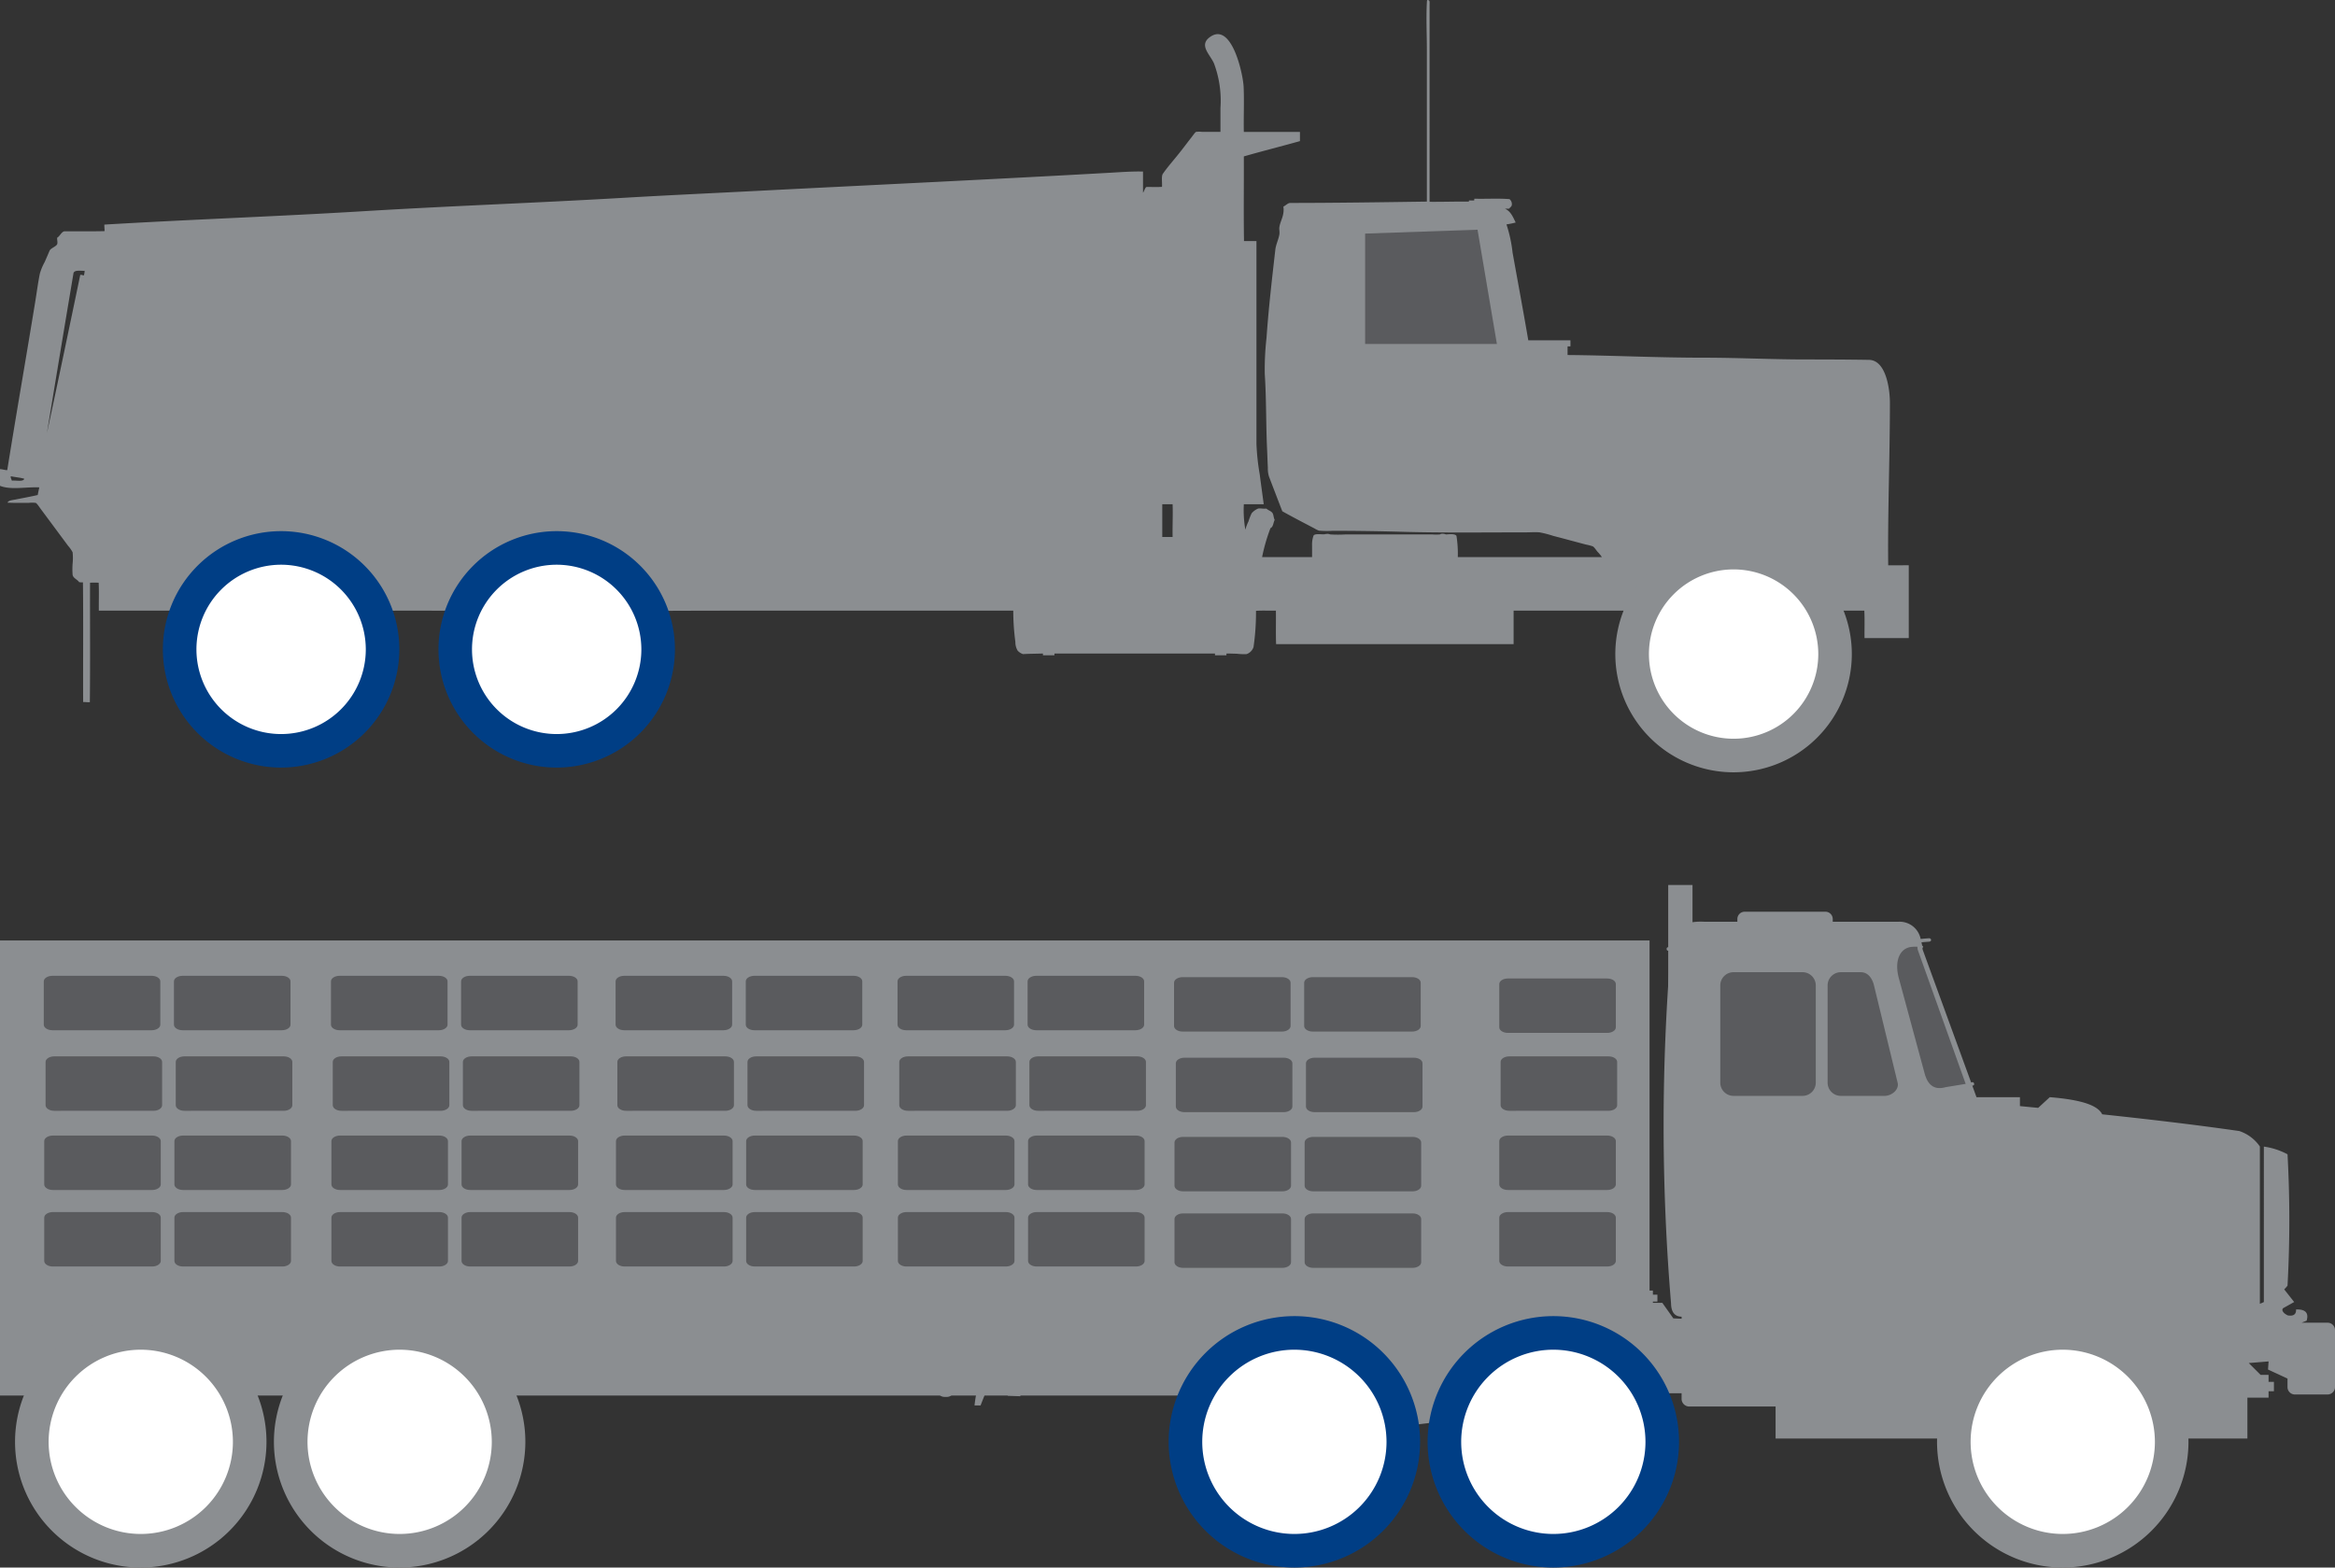 <svg id="ico-trailer-position-ci-637-tire-product-page" xmlns="http://www.w3.org/2000/svg" width="303" height="203.436" viewBox="0 0 303 203.436">
  <rect x="0" y="0" width="303" height="203.436" fill="#333333" stroke="none"/>
  <g id="Group_11075" data-name="Group 11075">
    <g id="Group_10945" data-name="Group 10945" transform="translate(13.8 31.205)">
      <path id="Path_18424" data-name="Path 18424" d="M181.547,41.553,167.119,84.837,46.681,84.207l2.507-43.284Z" transform="translate(-46.681 -40.923)" fill="#8b8e91"/>
    </g>
    <g id="Group_10953" data-name="Group 10953">
      <g id="Group_10946" data-name="Group 10946">
        <path id="Path_18425" data-name="Path 18425" d="M196.3,104.859h-1.34V100.61h1.34c.054,1.367-.027,2.816,0,4.249m-8-34.548c-41.1-.033-82.341.065-123.357-.049v-.8c41.049-.06,82.233-.005,123.33-.027.027.005.027.043.027.076Zm-12.48,36.762c-.027.109-.022.26-.049.369-15.464.049-31.423.027-47.028.027a9.094,9.094,0,0,1-1.541,0c-.114-.027-.222-.163-.347-.25s-.293-.136-.271-.222H175.8c.027.005.027.038.022.076m-70.393.4a11.232,11.232,0,0,1-1.763,0H93.076a9.865,9.865,0,0,1-1.791,0c-.13-.027-.222-.157-.347-.25s-.3-.136-.271-.222c5.144.016,10.353-.033,15.459.022-.282.125-.4.4-.7.45m-35.91,0a7.3,7.3,0,0,1-1.194,0H59.9V107c3.429.016,6.924-.033,10.315.022-.282.119-.4.391-.695.45M55.023,70.908c-.174.011-.32-.119-.472-.049-1.427,6.853-2.86,13.712-4.325,20.527q1.709-10.418,3.456-20.8c.174-.4.89-.25,1.438-.271a2.242,2.242,0,0,1-.1.6M45.679,97.55c-.043-.163-.217-.445-.125-.57.564.125,1.21.163,1.736.326-.141.434-1.064.174-1.612.244M289.16,108.538c-.076-6.707.222-14.113.222-21.1,0-1.677-.472-5.524-2.713-5.562-2.746-.043-5.426-.054-8.172-.054-4.379,0-8.866-.228-13.272-.228-6,.005-11.9-.3-17.673-.347V80.175c.022-.125.309.016.374-.071v-.77h-5.47c-.646-3.771-1.362-7.613-2.04-11.384a18.012,18.012,0,0,0-.792-3.657,9.673,9.673,0,0,0,1.194-.244c-.347-.716-.651-1.476-1.395-1.791h.548c.1-.163.3-.244.347-.472a.846.846,0,0,0-.3-.771c-1.395-.119-3-.016-4.477-.054-.19-.06-.005.26-.174.228h-.521c-.168-.054-.022.206-.2.146-1.693-.016-3.31.043-5,.027V35.936c0-.309.049-.684-.1-.722-.206-.054-.228-.125-.25.271-.108,2.062,0,4.178,0,6.164V61.336c-5.714.081-12.013.174-17.722.174-.326,0-.6.342-.9.472.174,1.129-.4,1.829-.521,2.686-.043.282.06.581,0,.944-.114.662-.445,1.281-.526,1.991-.423,3.717-.863,7.472-1.139,11.406a36.6,36.6,0,0,0-.228,4.7c.212,3.218.152,6.6.3,9.74.038.857.06,1.65.1,2.415A3.53,3.53,0,0,0,208.8,97c.564,1.476,1.156,3.022,1.736,4.525,1.259.705,2.784,1.5,4.151,2.214a3.58,3.58,0,0,0,.6.3,11.459,11.459,0,0,0,1.791.022c2.968,0,5.92.043,8.9.125,5.35.152,10.738.076,16.154.076.613,0,1.226-.054,1.791,0a13.111,13.111,0,0,1,1.742.45c1.47.38,2.811.749,4.3,1.139a6.167,6.167,0,0,1,.846.222c.212.1.418.456.624.7a5.269,5.269,0,0,1,.57.695H233.309a14.734,14.734,0,0,0-.174-2.756c-.206-.3-.922-.206-1.367-.179a1.093,1.093,0,0,0-.646-.071c-.049.005-.1.065-.147.071a6.094,6.094,0,0,1-.944,0H218.7a16.849,16.849,0,0,1-1.888,0c-.146-.016-.206-.06-.353-.071a1.646,1.646,0,0,0-.445.049c-.353.038-1.177-.125-1.416.147a3.423,3.423,0,0,0-.2,1.319c0,.543.005,1.118,0,1.492h-6.484A23.431,23.431,0,0,1,209,103.714c.374-.163.358-.716.548-1.069-.157-.293-.125-.613-.271-.868-.168-.288-.575-.364-.8-.6-.418.049-.781-.065-1.091,0a2.312,2.312,0,0,0-.825.6,7.591,7.591,0,0,0-.418,1.069,5.351,5.351,0,0,0-.4,1.069,14.481,14.481,0,0,1-.2-3.3h2.583c-.168-1.253-.347-2.55-.521-3.88a29.522,29.522,0,0,1-.423-3.95V66.458h-1.617c-.06-3.614-.005-7.336-.022-10.988,2.4-.689,4.873-1.308,7.282-1.986V52.291h-7.282c-.043-1.872.06-3.972-.027-5.866-.081-1.66-1.53-8.351-4.292-6.5-1.606,1.074-.076,2.284.445,3.473a13.784,13.784,0,0,1,.841,5.779v3.109h-2.387a3.314,3.314,0,0,0-.771,0c-.125.038-.407.461-.57.667-.553.7-1.058,1.389-1.6,2.067-.754.955-1.568,1.856-2.16,2.729-.2.3-.054,1.221-.1,1.671-.629.054-1.367.005-2.04.022-.2.19-.26.521-.423.749V57.435c-1.4-.033-2.805.071-4.2.152-15.388.868-30.9,1.59-46.328,2.382-5.621.288-11.237.543-16.854.874-11.232.657-22.47,1.053-33.7,1.736S68.9,63.653,57.682,64.32c-.016.309.033.548.027.846-1.552.043-3.641.022-5.171.022-.391,0-.662.684-.971.819-.054.217.071.57,0,.825-.087.315-.857.548-.993.868-.2.467-.418.988-.646,1.492a7.179,7.179,0,0,0-.619,1.492c-.239,1.177-.391,2.371-.6,3.652-1.161,7.114-2.518,14.889-3.63,21.846-.282.022-.608-.119-.944-.125v2.165c1.411.559,3.315.13,5.1.2-.06.336-.146.646-.2.993-.95.217-2.057.423-3.082.619-.315.065-.695.076-.846.374.89.043,1.774.027,2.735.027a4.022,4.022,0,0,1,.922,0c.163.049.472.537.646.771,1.215,1.633,2.355,3.169,3.576,4.818a4.222,4.222,0,0,1,.575.819,7.391,7.391,0,0,1,0,1.47,9.417,9.417,0,0,0,0,1.465c.076.434.624.6.846.944a2.04,2.04,0,0,0,.494.027c.06,5.128.005,10.364.027,15.535.309-.016.553.043.868.022.06-5.122.011-10.348.027-15.508a10.96,10.96,0,0,1,1.118,0c.06,1.161.005,2.425.022,3.625h9.908c-.1.977-.543,1.872-.64,2.876a20.963,20.963,0,0,0-.033,3.782,16.447,16.447,0,0,0,2.854,7.645c2.794,4.254,6.381,4.894,11.351,4.894,5.187,0,8.275-.689,11.357-4.873a14.8,14.8,0,0,0,2.827-7.108,21.939,21.939,0,0,0-.657-7.19c1.785-.06,7.076-.005,8.855-.027-.336,2.328-.868,4.259-.673,6.658a17.117,17.117,0,0,0,2.561,7.162c2.415,4.249,6.224,5.383,11.042,5.383,5.177-.005,9.04-.326,11.981-4.878a17.046,17.046,0,0,0,2.149-14.3c14.623-.06,31.113-.005,45.78-.027a30.334,30.334,0,0,0,.271,4.053,2.156,2.156,0,0,0,.3,1.145,1.677,1.677,0,0,0,.695.445c.738-.049,1.66-.049,2.534-.076.13-.022-.027.25.1.228h1.367c.168.049-.005-.244.125-.228h20.706c.168-.049-.005.244.125.228h1.367c.168.049-.011-.244.125-.228.44,0,.857.016,1.291.027a7.889,7.889,0,0,0,1.27.049,1.448,1.448,0,0,0,.9-.917,31,31,0,0,0,.32-4.7c.814-.06,1.731-.005,2.583-.027.022,1.443-.027,2.952.027,4.352h30.82v-4.352h15.351a20.667,20.667,0,0,0-.977,7.841,18.591,18.591,0,0,0,2.648,7.184c2.29,4.162,6.327,5.122,10.917,5.122,5.356,0,8.709-.342,11.937-4.786a15.77,15.77,0,0,0,2.865-7.548,17.884,17.884,0,0,0-.005-3.885,26.694,26.694,0,0,0-.993-3.9c.619-.06,3.1-.005,3.766-.027.06,1.139.011,2.382.027,3.56h5.741v-9.447Z" transform="translate(-44.138 -35.172)" fill="#8b8e91"/>
      </g>
      <g id="Group_10947" data-name="Group 10947" transform="translate(59.069 71.108)">
        <path id="Path_18426" data-name="Path 18426" d="M68.193,74.61A13.166,13.166,0,1,0,55.024,61.441,13.168,13.168,0,0,0,68.193,74.61" transform="translate(-55.024 -48.277)" fill="#fff"/>
      </g>
      <g id="Group_10948" data-name="Group 10948" transform="translate(56.887 68.932)">
        <path id="Path_18427" data-name="Path 18427" d="M69.972,78.561A15.342,15.342,0,1,1,85.318,63.216,15.363,15.363,0,0,1,69.972,78.561Zm0-26.328A10.988,10.988,0,1,0,80.96,63.216,11,11,0,0,0,69.972,52.233Z" transform="translate(-54.622 -47.876)" fill="#003e85"/>
      </g>
      <g id="Group_10949" data-name="Group 10949" transform="translate(23.305 71.108)">
        <path id="Path_18428" data-name="Path 18428" d="M61.6,74.61A13.166,13.166,0,1,0,48.433,61.441,13.168,13.168,0,0,0,61.6,74.61" transform="translate(-48.433 -48.277)" fill="#fff"/>
      </g>
      <g id="Group_10950" data-name="Group 10950" transform="translate(21.129 68.932)">
        <path id="Path_18429" data-name="Path 18429" d="M63.377,78.561A15.342,15.342,0,1,1,78.722,63.216,15.361,15.361,0,0,1,63.377,78.561Zm0-26.328A10.988,10.988,0,1,0,74.37,63.216,11,11,0,0,0,63.377,52.233Z" transform="translate(-48.032 -47.876)" fill="#003e85"/>
      </g>
      <g id="Group_10951" data-name="Group 10951" transform="translate(211.787 71.716)">
        <path id="Path_18430" data-name="Path 18430" d="M96.338,74.722A13.166,13.166,0,1,0,83.169,61.553,13.169,13.169,0,0,0,96.338,74.722" transform="translate(-83.169 -48.389)" fill="#fff"/>
      </g>
      <g id="Group_10952" data-name="Group 10952" transform="translate(209.611 69.54)">
        <path id="Path_18431" data-name="Path 18431" d="M98.113,78.678a15.345,15.345,0,1,1,15.345-15.351A15.363,15.363,0,0,1,98.113,78.678Zm0-26.333a10.988,10.988,0,1,0,10.993,10.982A11,11,0,0,0,98.113,52.345Z" transform="translate(-82.768 -47.988)" fill="#8b8e91"/>
      </g>
    </g>
    <g id="Group_10954" data-name="Group 10954" transform="translate(177.147 29.811)">
      <path id="Path_18432" data-name="Path 18432" d="M91.37,40.666,93.883,55.5h-17.1V41.171Z" transform="translate(-76.785 -40.666)" fill="#5a5b5e"/>
    </g>
    <g id="Group_10983" data-name="Group 10983" transform="translate(95.766 118.326)">
      <g id="Group_10955" data-name="Group 10955" transform="translate(200.625 53.149)">
        <path id="Path_18433" data-name="Path 18433" d="M99.488,67.539l-.727.559V67.089l.765-.293.005-.022a.989.989,0,0,0-.043.282Z" transform="translate(-98.761 -66.774)" fill="#958875"/>
      </g>
      <g id="Group_10956" data-name="Group 10956" transform="translate(202.262 52.476)">
        <path id="Path_18434" data-name="Path 18434" d="M99.112,66.65h0" transform="translate(-99.063 -66.65)" fill="#8b8e91"/>
      </g>
      <g id="Group_10957" data-name="Group 10957" transform="translate(202.05 52.502)">
        <path id="Path_18435" data-name="Path 18435" d="M99.067,66.655l-.043.011.043-.011" transform="translate(-99.024 -66.655)" fill="#8b8e91"/>
      </g>
      <g id="Group_10958" data-name="Group 10958" transform="translate(201.667 52.666)">
        <path id="Path_18436" data-name="Path 18436" d="M99.024,66.685l-.071.06.071-.06" transform="translate(-98.953 -66.685)" fill="#8b8e91"/>
      </g>
      <g id="Group_10959" data-name="Group 10959" transform="translate(201.545 52.827)">
        <path id="Path_18437" data-name="Path 18437" d="M98.958,66.715l-.027.038.027-.038" transform="translate(-98.93 -66.715)" fill="#8b8e91"/>
      </g>
      <g id="Group_10960" data-name="Group 10960" transform="translate(201.516 52.862)">
        <path id="Path_18438" data-name="Path 18438" d="M98.952,66.721l-.027.038.027-.038" transform="translate(-98.925 -66.721)" fill="#8b8e91"/>
      </g>
      <g id="Group_10961" data-name="Group 10961" transform="translate(201.44 53.003)">
        <path id="Path_18439" data-name="Path 18439" d="M98.928,66.747l-.016.038.016-.038" transform="translate(-98.911 -66.747)" fill="#8b8e91"/>
      </g>
      <g id="Group_10962" data-name="Group 10962" transform="translate(39.735 48.086)">
        <path id="Path_18440" data-name="Path 18440" d="M72.284,68.456H69.121l-.011.016h9.946v-.917h.488v-.5h.3v-.3h.423v.3h.3v.5h.423V65.841H71.454c-.244.271-.922,1.026-1.774,1.986h2.6Z" transform="translate(-69.11 -65.841)" fill="#8b8e91"/>
      </g>
      <g id="Group_10963" data-name="Group 10963">
        <path id="Path_18441" data-name="Path 18441" d="M184.233,119.466h-8.676v.781h.049a.38.38,0,0,1,.38.374v.787a.381.381,0,0,1-.38.38h-.787a.376.376,0,0,1-.374-.38v-.13H172.8a3.793,3.793,0,0,1-2.23.727H161.9l.011.081-29.138,3.484.114.96-1.275.152-.114-.96-.814.1c.011-.239.016-.478.016-.722a17.142,17.142,0,0,0-.184-2.491l.6-.071-.114-.96,1.275-.152.114.955,10.489-1.253v-.5a.376.376,0,0,1,.38-.374h.19v-.781h-.543v-2.284h-.825v.233h-.619v-.233h-.456v.564c0,.288-.841.532-1.948.586v.271a.889.889,0,0,1-.884.89h-.353a.894.894,0,0,1-.89-.89v-.288c-.971-.076-1.682-.3-1.682-.57v-.564h-.358l-.347.033c.326,1.161.521,2.024.635,2.626.168.515.3.928.385,1.2h-.993s-.521-1.384-1.243-3.06l-3.446.32v.646l-.347.033a16.577,16.577,0,0,0-31.13.874l-1.617-.076v-.738l-2.67-.13c-.51,1.232-.852,2.132-.852,2.132h-.787a16.763,16.763,0,0,1,.6-3.017l-1.329-.049v.206c0,.293-.841.537-1.948.586v.277a.893.893,0,0,1-.884.89h-.358a.889.889,0,0,1-.884-.89v-.293c-.971-.076-1.682-.3-1.682-.57v-1H71.272v.4h-.619v-.4H68.2V114.99H66.757l.147.022a3.074,3.074,0,0,1-4.78.8l.5-.722a2.58,2.58,0,0,1-.765-2.187h1.53c-.293,1,.9,1.861,1.508.662l1.129-.331.163-1.4h.478l.624,1h.819v-5.144h2.539v-.011h-.922v-.629h.922v-.45h.619v.45h.922v.629h-.922v.011h6.354v-.912h.483v-.5h.3v-.3h.423v.3h.3v.5h.423v-1.715H61.787v-4.373h116.8v5.453h1.921v.532h.586v.9h-.586v.157h1.221l1.432,2.019,1.074.049v-.271h-.038c-.933-.033-1.319-.678-1.335-1.742a277.681,277.681,0,0,1-.038-45.758h-.369c-.217-.005-.217-.445,0-.44h.407c.13-2.078,1.188-3.462,4.281-3.315h4.325v-.353a.949.949,0,0,1,.95-.944h10.478a.949.949,0,0,1,.95.944v.353h8.59a2.778,2.778,0,0,1,2.816,2.236c.353-.033.711-.065,1.069-.087.32-.038.423.412.027.44-.331.022-.662.049-.988.081.033.136.06.271.081.412.1.081.233.228.043.288.011.081.022.163.027.244L221.8,79.123l.168-.022c.255-.033.326.418.065.434l-.076.011.543,1.5h5.638V82.2l-.071-.005c.939.092,1.883.185,2.816.271l-.38-.033,1.508-1.389c4.574.369,6.289,1.2,6.8,2.225,6.218.662,12.209,1.367,17.787,2.17a5.236,5.236,0,0,1,2.675,2.008v20.343l-.168.1.163-.1v.071q.269-.106.521-.228V87.458a9.13,9.13,0,0,1,3.071,1,155.37,155.37,0,0,1,0,17.049,6.053,6.053,0,0,1-.429.483l1.291,1.639-1.4.781c-.331.244.022.722.591.96.727.114,1.08-.141,1.058-.776,1.292-.043,1.65.51,1.367,1.46l-.657.26h3.38a.961.961,0,0,1,.96.955v7.4a.966.966,0,0,1-.96.96h-4.249a.961.961,0,0,1-.955-.96v-1.107l-2.529-1.172.076-1.053-2.572.212,1.536,1.536H260.4v.9h.695v1.226H260.4v.83h-3.283v.532h.461v.695h-.461v.83h-1.194v-.83h-.629v-.695h.629v-.667l-2.019.109v.51h-2.127v.6h-2.04l-.081.765-.217.027a16.294,16.294,0,0,0-.89-3.022l6.381-.494v-.412h.993v-.825h.716l-1.66-1.373-4.856.4-2.252.179-.564.049a16.674,16.674,0,0,0-28.927.771h-8.5q-.619,1.31-1.237,2.686h1.036l-.152.32c-.217.478-.429.955-.928,1V122l8.21-.64a17.079,17.079,0,0,0-.385,2.653h-.353v-.684l-5.274.429v-.939l-2.2.136v.988h-.857v1.015h-1.888v-1.015h-.944v-.765l-1.172.071-.255-.852,1.427-.114v-1.091H185.231a1,1,0,0,1-1-1Z" transform="translate(-61.787 -56.979)" fill="#8b8e91"/>
      </g>
      <g id="Group_10964" data-name="Group 10964" transform="translate(165.301 62.053)">
        <path id="Path_18442" data-name="Path 18442" d="M95.854,68.415c.065.423-.2.662-.553,1.036a5.151,5.151,0,0,0-2.138,2.16c-.385.51-.51.629-.912.532a5.494,5.494,0,0,1,3.6-3.728" transform="translate(-92.251 -68.415)" fill="#8b8e91"/>
      </g>
      <g id="Group_10965" data-name="Group 10965" transform="translate(166.202 63.03)">
        <path id="Path_18443" data-name="Path 18443" d="M97.49,78.742a5.073,5.073,0,1,1,5.073-5.073,5.076,5.076,0,0,1-5.073,5.073" transform="translate(-92.417 -68.595)" fill="#8b8e91"/>
      </g>
      <g id="Group_10966" data-name="Group 10966" transform="translate(174.281 68.813)">
        <path id="Path_18444" data-name="Path 18444" d="M94.905,70.134a.5.5,0,1,1-.526-.472.5.5,0,0,1,.526.472" transform="translate(-93.906 -69.661)" fill="#8b8e91"/>
      </g>
      <g id="Group_10967" data-name="Group 10967" transform="translate(174.113 65.856)">
        <path id="Path_18445" data-name="Path 18445" d="M94.874,69.589a.5.5,0,1,1-.526-.472.5.5,0,0,1,.526.472" transform="translate(-93.875 -69.116)" fill="#8b8e91"/>
      </g>
      <g id="Group_10968" data-name="Group 10968" transform="translate(172.361 64.099)">
        <path id="Path_18446" data-name="Path 18446" d="M94.051,69.8a.5.5,0,1,1,.5-.5.5.5,0,0,1-.5.5" transform="translate(-93.552 -68.792)" fill="#8b8e91"/>
      </g>
      <g id="Group_10969" data-name="Group 10969" transform="translate(169.398 64.099)">
        <path id="Path_18447" data-name="Path 18447" d="M93.505,69.8a.5.5,0,1,1,.5-.5.5.5,0,0,1-.5.5" transform="translate(-93.006 -68.792)" fill="#8b8e91"/>
      </g>
      <g id="Group_10970" data-name="Group 10970" transform="translate(167.336 66.237)">
        <path id="Path_18448" data-name="Path 18448" d="M92.626,69.685a.5.5,0,0,1,.5-.5.511.511,0,0,1,.5.51.5.5,0,0,1-1-.011" transform="translate(-92.626 -69.186)" fill="#8b8e91"/>
      </g>
      <g id="Group_10971" data-name="Group 10971" transform="translate(167.309 69.205)">
        <path id="Path_18449" data-name="Path 18449" d="M92.621,70.232a.5.5,0,1,1,.5.5.5.5,0,0,1-.5-.5" transform="translate(-92.621 -69.733)" fill="#8b8e91"/>
      </g>
      <g id="Group_10972" data-name="Group 10972" transform="translate(169.398 71.077)">
        <path id="Path_18450" data-name="Path 18450" d="M93.505,71.082a.5.5,0,1,1,.5-.5.5.5,0,0,1-.5.5" transform="translate(-93.006 -70.078)" fill="#8b8e91"/>
      </g>
      <g id="Group_10973" data-name="Group 10973" transform="translate(172.361 71.077)">
        <path id="Path_18451" data-name="Path 18451" d="M94.051,71.082a.5.5,0,1,1,.5-.5.5.5,0,0,1-.5.5" transform="translate(-93.552 -70.078)" fill="#8b8e91"/>
      </g>
      <g id="Group_10974" data-name="Group 10974" transform="translate(168.443 65.276)">
        <path id="Path_18452" data-name="Path 18452" d="M95.662,74.674a2.832,2.832,0,1,1,2.832-2.832,2.834,2.834,0,0,1-2.832,2.832" transform="translate(-92.83 -69.009)" fill="#8b8e91"/>
      </g>
      <g id="Group_10975" data-name="Group 10975" transform="translate(164.71 61.543)">
        <path id="Path_18453" data-name="Path 18453" d="M98.708,81.452a6.566,6.566,0,1,1,3.847-11.883,4.425,4.425,0,0,0-1.123-.521c-.119.4-.016.526.472.944a5.239,5.239,0,0,1,2.024,2.268c.347.385.564.662.993.624a7.848,7.848,0,0,0-.819-1.742,6.571,6.571,0,0,1,.51,6.62,4.438,4.438,0,0,0,.309-1.134c-.407-.054-.521.071-.863.619a5.182,5.182,0,0,1-1.915,2.355c-.326.4-.564.667-.456,1.08a7.877,7.877,0,0,0,1.65-1.139,6.533,6.533,0,0,1-4.629,1.91" transform="translate(-92.142 -68.321)" fill="#8b8e91"/>
      </g>
      <g id="Group_10976" data-name="Group 10976" transform="translate(165.198 70.374)">
        <path id="Path_18454" data-name="Path 18454" d="M92.232,69.957c.423-.06.662.206,1.026.575a5.218,5.218,0,0,0,2.116,2.176c.51.4.619.526.515.928a5.52,5.52,0,0,1-3.657-3.679" transform="translate(-92.232 -69.948)" fill="#8b8e91"/>
      </g>
      <g id="Group_10977" data-name="Group 10977" transform="translate(162.344 59.172)">
        <path id="Path_18455" data-name="Path 18455" d="M100.637,85.747a8.931,8.931,0,1,1,8.931-8.931,8.932,8.932,0,0,1-8.931,8.931" transform="translate(-91.706 -67.884)" fill="#8b8e91"/>
      </g>
      <g id="Group_10978" data-name="Group 10978" transform="translate(163.587 60.42)">
        <path id="Path_18456" data-name="Path 18456" d="M99.624,83.486a7.686,7.686,0,1,1,7.683-7.689,7.689,7.689,0,0,1-7.683,7.689" transform="translate(-91.935 -68.114)" fill="#8b8e91"/>
      </g>
      <g id="Group_10979" data-name="Group 10979" transform="translate(161.845 58.673)">
        <path id="Path_18457" data-name="Path 18457" d="M101.045,86.653a9.431,9.431,0,1,1,9.431-9.431,9.43,9.43,0,0,1-9.431,9.431" transform="translate(-91.614 -67.792)" fill="#8b8e91"/>
      </g>
      <g id="Group_10980" data-name="Group 10980" transform="translate(20.001 48.086)">
        <path id="Path_18458" data-name="Path 18458" d="M81.708,68.456h-.814v-.629h1.27c.733-1,1.313-1.72,1.53-1.986H65.473l.695,2.632H81.7Z" transform="translate(-65.473 -65.841)" fill="#8b8e91"/>
      </g>
      <g id="Group_10981" data-name="Group 10981" transform="translate(53.849 48.086)">
        <path id="Path_18459" data-name="Path 18459" d="M72.406,68.467H82.4c-1.107-1.253-2.046-2.3-2.344-2.626h-8.34Z" transform="translate(-71.711 -65.841)" fill="#8b8e91"/>
      </g>
      <g id="Group_10982" data-name="Group 10982" transform="translate(66.047 48.086)">
        <path id="Path_18460" data-name="Path 18460" d="M73.959,65.841c.26.315,1.053,1.3,2,2.626h1.937v-.912h.483v-.5h.3v-.309H79.1v.309h.3v.5h.423V65.841Z" transform="translate(-73.959 -65.841)" fill="#8b8e91"/>
      </g>
    </g>
    <g id="Group_10984" data-name="Group 10984" transform="translate(169.169 166.414)">
      <path id="Path_18461" data-name="Path 18461" d="M75.315,67.556v0Z" transform="translate(-75.315 -65.841)" fill="#8b8e91"/>
    </g>
    <g id="Group_10986" data-name="Group 10986" transform="translate(169.914 166.413)">
      <g id="Group_10985" data-name="Group 10985">
        <path id="Path_18462" data-name="Path 18462" d="M76.147,68.467h4.835v-.016H77.546v-.629h3.435v-.45H81.6v.45h1.08V66.129a.554.554,0,0,1,.076-.288h-7.3Z" transform="translate(-75.452 -65.841)" fill="#8b8e91"/>
      </g>
    </g>
    <g id="Group_10987" data-name="Group 10987" transform="translate(176.061 169.028)">
      <rect id="Rectangle_7432" data-name="Rectangle 7432" width="1.074" height="0.016" fill="#8b8e91"/>
    </g>
    <g id="Group_10989" data-name="Group 10989" transform="translate(193.208 166.413)">
      <g id="Group_10988" data-name="Group 10988">
        <path id="Path_18463" data-name="Path 18463" d="M79.745,65.841a.558.558,0,0,1,.081.288v1.357l.434-1.644Z" transform="translate(-79.745 -65.841)" fill="#8b8e91"/>
      </g>
    </g>
    <g id="Group_10990" data-name="Group 10990" transform="translate(195.955 166.414)">
      <path id="Path_18464" data-name="Path 18464" d="M80.251,65.841v1.715h.418v-.5h.3v-.3H81.4v.3h.3v.5h.483v.912H94.43V65.841Z" transform="translate(-80.251 -65.841)" fill="#8b8e91"/>
    </g>
    <g id="Group_10991" data-name="Group 10991" transform="translate(99.354 171.93)">
      <path id="Path_18465" data-name="Path 18465" d="M62.448,66.934l.841.8.022-.879Z" transform="translate(-62.448 -66.858)" fill="#8b8e91"/>
    </g>
    <g id="Group_10992" data-name="Group 10992" transform="translate(98.924 173.537)">
      <path id="Path_18466" data-name="Path 18466" d="M62.369,68.152l.814-.217.152-.781Z" transform="translate(-62.369 -67.154)" fill="#8b8e91"/>
    </g>
    <g id="Group_10996" data-name="Group 10996" transform="translate(95.863 170.607)">
      <g id="Group_10993" data-name="Group 10993" transform="translate(0 1.302)">
        <path id="Path_18467" data-name="Path 18467" d="M65.728,67.966,64.67,69.079a.745.745,0,0,0-1.27-.071l-1.6.022a1.943,1.943,0,0,0,.754-2.176h2.458a1.043,1.043,0,0,0,.711,1.112" transform="translate(-61.805 -66.854)" fill="#8b8e91"/>
      </g>
      <g id="Group_10994" data-name="Group 10994" transform="translate(2.105 6.463)">
        <path id="Path_18468" data-name="Path 18468" d="M63.208,67.805a2.454,2.454,0,0,1-1.015.043,1.888,1.888,0,0,0,1.015-.043" transform="translate(-62.193 -67.805)" fill="#8b8e91"/>
      </g>
      <g id="Group_10995" data-name="Group 10995" transform="translate(151.09)">
        <path id="Path_18469" data-name="Path 18469" d="M89.65,68.41c.288-.521.57-1.031.857-1.53.054-.087.1-.179.157-.266v1.8Z" transform="translate(-89.65 -66.614)" fill="#8b8e91"/>
      </g>
    </g>
    <g id="Group_10997" data-name="Group 10997" transform="translate(0 122.055)">
      <path id="Path_18470" data-name="Path 18470" d="M44.138,98.585V57.666H258.193v59.058H44.138V98.585Z" transform="translate(-44.138 -57.666)" fill="#8b8e91"/>
    </g>
    <g id="Group_11002" data-name="Group 11002" transform="translate(223.231 122.868)">
      <g id="Group_10998" data-name="Group 10998" transform="translate(22.95)">
        <path id="Path_18471" data-name="Path 18471" d="M98.4,75.614,92.174,58.185c-.011-.125-.027-.25-.043-.369h-.5c-1.753.011-2.48,1.758-1.948,3.912L93.135,74.48c.456,1.427,1.346,1.943,2.686,1.557Z" transform="translate(-89.508 -57.816)" fill="#5a5b5e"/>
      </g>
      <g id="Group_10999" data-name="Group 10999" transform="translate(13.929 3.304)">
        <path id="Path_18472" data-name="Path 18472" d="M89.554,58.425h2.594c.944,0,1.492.8,1.715,1.715l3.066,12.627c.222.912-.771,1.709-1.709,1.709H89.554a1.713,1.713,0,0,1-1.709-1.709V60.14a1.714,1.714,0,0,1,1.709-1.715" transform="translate(-87.845 -58.425)" fill="#5a5b5e"/>
      </g>
      <g id="Group_11000" data-name="Group 11000" transform="translate(0 3.304)">
        <path id="Path_18473" data-name="Path 18473" d="M86.987,58.425h8.969a1.718,1.718,0,0,1,1.715,1.715V72.766a1.717,1.717,0,0,1-1.715,1.709H86.987a1.716,1.716,0,0,1-1.709-1.709V60.14a1.717,1.717,0,0,1,1.709-1.715" transform="translate(-85.278 -58.425)" fill="#5a5b5e"/>
      </g>
      <g id="Group_11001" data-name="Group 11001" transform="translate(34.255 20.245)">
        <path id="Path_18474" data-name="Path 18474" d="M91.6,61.547h0Z" transform="translate(-91.591 -61.547)" fill="#8b8e91"/>
      </g>
    </g>
    <g id="Group_11003" data-name="Group 11003" transform="translate(257.464 143.113)">
      <path id="Path_18475" data-name="Path 18475" d="M91.587,61.547h0Z" transform="translate(-91.587 -61.547)" fill="#8b8e91"/>
    </g>
    <g id="Group_11004" data-name="Group 11004" transform="translate(256.84 143.053)">
      <path id="Path_18476" data-name="Path 18476" d="M91.5,61.541l-.027-.005Z" transform="translate(-91.472 -61.536)" fill="#8b8e91"/>
    </g>
    <g id="Group_11007" data-name="Group 11007" transform="translate(256.818 143.053)">
      <g id="Group_11005" data-name="Group 11005">
        <path id="Path_18477" data-name="Path 18477" d="M91.468,61.536" transform="translate(-91.468 -61.536)" fill="#8b8e91"/>
      </g>
      <g id="Group_11006" data-name="Group 11006" transform="translate(35.704 26.414)">
        <path id="Path_18478" data-name="Path 18478" d="M98.189,66.4l-.141.076.141-.076" transform="translate(-98.048 -66.404)" fill="#8b8e91"/>
      </g>
    </g>
    <g id="Group_11008" data-name="Group 11008" transform="translate(281.849 177.71)">
      <path id="Path_18479" data-name="Path 18479" d="M96.081,68.97v0Z" transform="translate(-96.081 -67.923)" fill="#8b8e91"/>
    </g>
    <g id="Group_11009" data-name="Group 11009" transform="translate(282.066 179.185)">
      <path id="Path_18480" data-name="Path 18480" d="M96.121,68.195l.309.673v-.673Z" transform="translate(-96.121 -68.195)" fill="#8b8e91"/>
    </g>
    <g id="Group_11010" data-name="Group 11010" transform="translate(282.398 177.53)">
      <path id="Path_18481" data-name="Path 18481" d="M96.182,70.277H97.36v-.733h.526V67.89Z" transform="translate(-96.182 -67.89)" fill="#8b8e91"/>
    </g>
    <g id="Group_11017" data-name="Group 11017" transform="translate(296.922 171.662)">
      <g id="Group_11011" data-name="Group 11011" transform="translate(0.822)">
        <path id="Path_18482" data-name="Path 18482" d="M99.059,66.808h0" transform="translate(-99.01 -66.808)" fill="#8b8e91"/>
      </g>
      <g id="Group_11012" data-name="Group 11012" transform="translate(0.61 0.026)">
        <path id="Path_18483" data-name="Path 18483" d="M99.015,66.813l-.043.011.043-.011" transform="translate(-98.971 -66.813)" fill="#8b8e91"/>
      </g>
      <g id="Group_11013" data-name="Group 11013" transform="translate(0.228 0.193)">
        <path id="Path_18484" data-name="Path 18484" d="M98.972,66.844l-.071.06.071-.06" transform="translate(-98.901 -66.844)" fill="#8b8e91"/>
      </g>
      <g id="Group_11014" data-name="Group 11014" transform="translate(0.104 0.351)">
        <path id="Path_18485" data-name="Path 18485" d="M98.905,66.873l-.027.038.027-.038" transform="translate(-98.878 -66.873)" fill="#8b8e91"/>
      </g>
      <g id="Group_11015" data-name="Group 11015" transform="translate(0.077 0.387)">
        <path id="Path_18486" data-name="Path 18486" d="M98.9,66.88l-.027.038.027-.038" transform="translate(-98.873 -66.88)" fill="#8b8e91"/>
      </g>
      <g id="Group_11016" data-name="Group 11016" transform="translate(0 0.527)">
        <path id="Path_18487" data-name="Path 18487" d="M98.875,66.906l-.016.038.016-.038" transform="translate(-98.859 -66.906)" fill="#8b8e91"/>
      </g>
    </g>
    <g id="Group_11018" data-name="Group 11018" transform="translate(216.475 114.854)">
      <path id="Path_18488" data-name="Path 18488" d="M84.033,56.339V84.273h3.153V56.339Z" transform="translate(-84.033 -56.339)" fill="#8b8e91"/>
    </g>
    <g id="Group_11019" data-name="Group 11019" transform="translate(230.41 168.276)">
      <path id="Path_18489" data-name="Path 18489" d="M86.6,78.941V66.184h61.223V84.6H86.6V78.941Z" transform="translate(-86.601 -66.184)" fill="#8b8e91"/>
    </g>
    <g id="Group_11074" data-name="Group 11074" transform="translate(1.953 126.639)">
      <g id="Group_11020" data-name="Group 11020" transform="translate(3.728)">
        <path id="Path_18490" data-name="Path 18490" d="M59.19,58.511H46.308c-.619,0-1.123.326-1.123.722v5.621c0,.4.5.722,1.123.722H59.19c.613,0,1.118-.326,1.118-.722V59.233c0-.4-.5-.722-1.118-.722" transform="translate(-45.185 -58.511)" fill="#5a5b5e"/>
      </g>
      <g id="Group_11021" data-name="Group 11021" transform="translate(20.619)">
        <path id="Path_18491" data-name="Path 18491" d="M62.3,58.511H49.421c-.619,0-1.123.326-1.123.722v5.621c0,.4.5.722,1.123.722H62.3c.619,0,1.123-.326,1.123-.722V59.233c0-.4-.5-.722-1.123-.722" transform="translate(-48.298 -58.511)" fill="#5a5b5e"/>
      </g>
      <g id="Group_11022" data-name="Group 11022" transform="translate(40.994)">
        <path id="Path_18492" data-name="Path 18492" d="M66.058,58.511H53.176c-.619,0-1.123.326-1.123.722v5.621c0,.4.5.722,1.123.722H66.058c.619,0,1.123-.326,1.123-.722V59.233c0-.4-.5-.722-1.123-.722" transform="translate(-52.053 -58.511)" fill="#5a5b5e"/>
      </g>
      <g id="Group_11023" data-name="Group 11023" transform="translate(57.88)">
        <path id="Path_18493" data-name="Path 18493" d="M69.17,58.511H56.288c-.619,0-1.123.326-1.123.722v5.621c0,.4.5.722,1.123.722H69.17c.619,0,1.118-.326,1.118-.722V59.233c0-.4-.5-.722-1.118-.722" transform="translate(-55.165 -58.511)" fill="#5a5b5e"/>
      </g>
      <g id="Group_11024" data-name="Group 11024" transform="translate(3.961 10.456)">
        <path id="Path_18494" data-name="Path 18494" d="M59.233,60.438H46.351c-.619,0-1.123.326-1.123.716v5.621c0,.4.5.727,1.123.727H59.233c.613,0,1.118-.326,1.118-.727V61.154c0-.391-.5-.716-1.118-.716" transform="translate(-45.228 -60.438)" fill="#5a5b5e"/>
      </g>
      <g id="Group_11025" data-name="Group 11025" transform="translate(20.853 10.456)">
        <path id="Path_18495" data-name="Path 18495" d="M62.346,60.438H49.464c-.619,0-1.123.326-1.123.716v5.621c0,.4.5.727,1.123.727H62.346c.619,0,1.123-.326,1.123-.727V61.154c0-.391-.5-.716-1.123-.716" transform="translate(-48.341 -60.438)" fill="#5a5b5e"/>
      </g>
      <g id="Group_11026" data-name="Group 11026" transform="translate(41.228 10.456)">
        <path id="Path_18496" data-name="Path 18496" d="M66.1,60.438H53.214c-.619,0-1.118.326-1.118.716v5.621c0,.4.5.727,1.118.727H66.1c.619,0,1.123-.326,1.123-.727V61.154c0-.391-.5-.716-1.123-.716" transform="translate(-52.096 -60.438)" fill="#5a5b5e"/>
      </g>
      <g id="Group_11027" data-name="Group 11027" transform="translate(58.114 10.456)">
        <path id="Path_18497" data-name="Path 18497" d="M69.213,60.438H56.331c-.619,0-1.123.326-1.123.716v5.621c0,.4.5.727,1.123.727H69.213c.619,0,1.118-.326,1.118-.727V61.154c0-.391-.5-.716-1.118-.716" transform="translate(-55.208 -60.438)" fill="#5a5b5e"/>
      </g>
      <g id="Group_11028" data-name="Group 11028" transform="translate(3.787 20.733)">
        <path id="Path_18498" data-name="Path 18498" d="M59.2,62.332H46.319c-.619,0-1.123.326-1.123.722v5.621c0,.4.5.722,1.123.722H59.2c.613,0,1.118-.326,1.118-.722V63.054c0-.4-.5-.722-1.118-.722" transform="translate(-45.196 -62.332)" fill="#5a5b5e"/>
      </g>
      <g id="Group_11029" data-name="Group 11029" transform="translate(20.679 20.733)">
        <path id="Path_18499" data-name="Path 18499" d="M62.314,62.332H49.432c-.619,0-1.123.326-1.123.722v5.621c0,.4.5.722,1.123.722H62.314c.619,0,1.123-.326,1.123-.722V63.054c0-.4-.5-.722-1.123-.722" transform="translate(-48.309 -62.332)" fill="#5a5b5e"/>
      </g>
      <g id="Group_11030" data-name="Group 11030" transform="translate(41.054 20.733)">
        <path id="Path_18500" data-name="Path 18500" d="M66.063,62.332H53.182c-.619,0-1.118.326-1.118.722v5.621c0,.4.5.722,1.118.722H66.063c.619,0,1.123-.326,1.123-.722V63.054c0-.4-.5-.722-1.123-.722" transform="translate(-52.064 -62.332)" fill="#5a5b5e"/>
      </g>
      <g id="Group_11031" data-name="Group 11031" transform="translate(57.94 20.733)">
        <path id="Path_18501" data-name="Path 18501" d="M69.181,62.332H56.3c-.619,0-1.123.326-1.123.722v5.621c0,.4.5.722,1.123.722H69.181c.619,0,1.118-.326,1.118-.722V63.054c0-.4-.5-.722-1.118-.722" transform="translate(-55.176 -62.332)" fill="#5a5b5e"/>
      </g>
      <g id="Group_11032" data-name="Group 11032" transform="translate(3.787 30.663)">
        <path id="Path_18502" data-name="Path 18502" d="M59.2,64.162H46.319c-.619,0-1.123.326-1.123.722v5.621c0,.4.5.722,1.123.722H59.2c.613,0,1.118-.326,1.118-.722V64.884c0-.4-.5-.722-1.118-.722" transform="translate(-45.196 -64.162)" fill="#5a5b5e"/>
      </g>
      <g id="Group_11033" data-name="Group 11033" transform="translate(20.679 30.663)">
        <path id="Path_18503" data-name="Path 18503" d="M62.314,64.162H49.432c-.619,0-1.123.326-1.123.722v5.621c0,.4.5.722,1.123.722H62.314c.619,0,1.123-.326,1.123-.722V64.884c0-.4-.5-.722-1.123-.722" transform="translate(-48.309 -64.162)" fill="#5a5b5e"/>
      </g>
      <g id="Group_11034" data-name="Group 11034" transform="translate(41.054 30.663)">
        <path id="Path_18504" data-name="Path 18504" d="M66.063,64.162H53.182c-.619,0-1.118.326-1.118.722v5.621c0,.4.5.722,1.118.722H66.063c.619,0,1.123-.326,1.123-.722V64.884c0-.4-.5-.722-1.123-.722" transform="translate(-52.064 -64.162)" fill="#5a5b5e"/>
      </g>
      <g id="Group_11035" data-name="Group 11035" transform="translate(57.94 30.663)">
        <path id="Path_18505" data-name="Path 18505" d="M69.181,64.162H56.3c-.619,0-1.123.326-1.123.722v5.621c0,.4.5.722,1.123.722H69.181c.619,0,1.118-.326,1.118-.722V64.884c0-.4-.5-.722-1.118-.722" transform="translate(-55.176 -64.162)" fill="#5a5b5e"/>
      </g>
      <g id="Group_11036" data-name="Group 11036" transform="translate(77.93)">
        <path id="Path_18506" data-name="Path 18506" d="M72.859,58.511H59.978c-.619,0-1.118.326-1.118.722v5.621c0,.4.5.722,1.118.722H72.859c.619,0,1.123-.326,1.123-.722V59.233c0-.4-.5-.722-1.123-.722" transform="translate(-58.86 -58.511)" fill="#5a5b5e"/>
      </g>
      <g id="Group_11037" data-name="Group 11037" transform="translate(94.816)">
        <path id="Path_18507" data-name="Path 18507" d="M75.977,58.511H63.1c-.619,0-1.123.326-1.123.722v5.621c0,.4.5.722,1.123.722H75.977c.619,0,1.118-.326,1.118-.722V59.233c0-.4-.5-.722-1.118-.722" transform="translate(-61.972 -58.511)" fill="#5a5b5e"/>
      </g>
      <g id="Group_11038" data-name="Group 11038" transform="translate(78.158 10.456)">
        <path id="Path_18508" data-name="Path 18508" d="M72.907,60.438H60.025c-.619,0-1.123.326-1.123.716v5.621c0,.4.5.727,1.123.727H72.907c.619,0,1.123-.326,1.123-.727V61.154c0-.391-.5-.716-1.123-.716" transform="translate(-58.902 -60.438)" fill="#5a5b5e"/>
      </g>
      <g id="Group_11039" data-name="Group 11039" transform="translate(95.044 10.456)">
        <path id="Path_18509" data-name="Path 18509" d="M76.019,60.438H63.137c-.619,0-1.123.326-1.123.716v5.621c0,.4.5.727,1.123.727H76.019c.619,0,1.118-.326,1.118-.727V61.154c0-.391-.5-.716-1.118-.716" transform="translate(-62.014 -60.438)" fill="#5a5b5e"/>
      </g>
      <g id="Group_11040" data-name="Group 11040" transform="translate(77.979 20.733)">
        <path id="Path_18510" data-name="Path 18510" d="M72.879,62.332H59.992c-.613,0-1.123.326-1.123.722v5.621c0,.4.51.722,1.123.722H72.879c.613,0,1.123-.326,1.123-.722V63.054c0-.4-.51-.722-1.123-.722" transform="translate(-58.869 -62.332)" fill="#5a5b5e"/>
      </g>
      <g id="Group_11041" data-name="Group 11041" transform="translate(94.87 20.733)">
        <path id="Path_18511" data-name="Path 18511" d="M75.987,62.332H63.105c-.619,0-1.123.326-1.123.722v5.621c0,.4.5.722,1.123.722H75.987c.619,0,1.118-.326,1.118-.722V63.054c0-.4-.5-.722-1.118-.722" transform="translate(-61.982 -62.332)" fill="#5a5b5e"/>
      </g>
      <g id="Group_11042" data-name="Group 11042" transform="translate(77.979 30.663)">
        <path id="Path_18512" data-name="Path 18512" d="M72.879,64.162H59.992c-.613,0-1.123.326-1.123.722v5.621c0,.4.51.722,1.123.722H72.879c.613,0,1.123-.326,1.123-.722V64.884c0-.4-.51-.722-1.123-.722" transform="translate(-58.869 -64.162)" fill="#5a5b5e"/>
      </g>
      <g id="Group_11043" data-name="Group 11043" transform="translate(94.87 30.663)">
        <path id="Path_18513" data-name="Path 18513" d="M75.987,64.162H63.105c-.619,0-1.123.326-1.123.722v5.621c0,.4.5.722,1.123.722H75.987c.619,0,1.118-.326,1.118-.722V64.884c0-.4-.5-.722-1.118-.722" transform="translate(-61.982 -64.162)" fill="#5a5b5e"/>
      </g>
      <g id="Group_11044" data-name="Group 11044" transform="translate(114.513)">
        <path id="Path_18514" data-name="Path 18514" d="M79.6,58.511H66.72c-.619,0-1.118.326-1.118.722v5.621c0,.4.5.722,1.118.722H79.6c.619,0,1.123-.326,1.123-.722V59.233c0-.4-.5-.722-1.123-.722" transform="translate(-65.602 -58.511)" fill="#5a5b5e"/>
      </g>
      <g id="Group_11045" data-name="Group 11045" transform="translate(131.393)">
        <path id="Path_18515" data-name="Path 18515" d="M82.718,58.511H69.836c-.619,0-1.123.326-1.123.722v5.621c0,.4.5.722,1.123.722H82.718c.619,0,1.118-.326,1.118-.722V59.233c0-.4-.5-.722-1.118-.722" transform="translate(-68.713 -58.511)" fill="#5a5b5e"/>
      </g>
      <g id="Group_11046" data-name="Group 11046" transform="translate(114.741 10.456)">
        <path id="Path_18516" data-name="Path 18516" d="M79.649,60.438H66.767c-.619,0-1.123.326-1.123.716v5.621c0,.4.5.727,1.123.727H79.649c.619,0,1.123-.326,1.123-.727V61.154c0-.391-.5-.716-1.123-.716" transform="translate(-65.644 -60.438)" fill="#5a5b5e"/>
      </g>
      <g id="Group_11047" data-name="Group 11047" transform="translate(131.627 10.456)">
        <path id="Path_18517" data-name="Path 18517" d="M82.761,60.438H69.879c-.619,0-1.123.326-1.123.716v5.621c0,.4.5.727,1.123.727H82.761c.619,0,1.118-.326,1.118-.727V61.154c0-.391-.5-.716-1.118-.716" transform="translate(-68.756 -60.438)" fill="#5a5b5e"/>
      </g>
      <g id="Group_11048" data-name="Group 11048" transform="translate(114.562 20.733)">
        <path id="Path_18518" data-name="Path 18518" d="M79.616,62.332H66.734c-.619,0-1.123.326-1.123.722v5.621c0,.4.5.722,1.123.722H79.616c.619,0,1.123-.326,1.123-.722V63.054c0-.4-.5-.722-1.123-.722" transform="translate(-65.611 -62.332)" fill="#5a5b5e"/>
      </g>
      <g id="Group_11049" data-name="Group 11049" transform="translate(131.453 20.733)">
        <path id="Path_18519" data-name="Path 18519" d="M82.729,62.332H69.847c-.619,0-1.123.326-1.123.722v5.621c0,.4.5.722,1.123.722H82.729c.619,0,1.118-.326,1.118-.722V63.054c0-.4-.5-.722-1.118-.722" transform="translate(-68.724 -62.332)" fill="#5a5b5e"/>
      </g>
      <g id="Group_11050" data-name="Group 11050" transform="translate(114.562 30.663)">
        <path id="Path_18520" data-name="Path 18520" d="M79.616,64.162H66.734c-.619,0-1.123.326-1.123.722v5.621c0,.4.5.722,1.123.722H79.616c.619,0,1.123-.326,1.123-.722V64.884c0-.4-.5-.722-1.123-.722" transform="translate(-65.611 -64.162)" fill="#5a5b5e"/>
      </g>
      <g id="Group_11051" data-name="Group 11051" transform="translate(131.453 30.663)">
        <path id="Path_18521" data-name="Path 18521" d="M82.729,64.162H69.847c-.619,0-1.123.326-1.123.722v5.621c0,.4.5.722,1.123.722H82.729c.619,0,1.118-.326,1.118-.722V64.884c0-.4-.5-.722-1.118-.722" transform="translate(-68.724 -64.162)" fill="#5a5b5e"/>
      </g>
      <g id="Group_11052" data-name="Group 11052" transform="translate(150.396 0.174)">
        <path id="Path_18522" data-name="Path 18522" d="M86.214,58.543H73.333c-.619,0-1.118.326-1.118.722v5.621c0,.4.5.722,1.118.722H86.214c.619,0,1.123-.326,1.123-.722V59.265c0-.4-.5-.722-1.123-.722" transform="translate(-72.215 -58.543)" fill="#5a5b5e"/>
      </g>
      <g id="Group_11053" data-name="Group 11053" transform="translate(167.282 0.174)">
        <path id="Path_18523" data-name="Path 18523" d="M89.332,58.543H76.45c-.619,0-1.123.326-1.123.722v5.621c0,.4.5.722,1.123.722H89.332c.619,0,1.118-.326,1.118-.722V59.265c0-.4-.5-.722-1.118-.722" transform="translate(-75.327 -58.543)" fill="#5a5b5e"/>
      </g>
      <g id="Group_11054" data-name="Group 11054" transform="translate(150.629 10.63)">
        <path id="Path_18524" data-name="Path 18524" d="M86.257,60.47H73.376c-.619,0-1.118.326-1.118.722v5.621c0,.4.5.722,1.118.722H86.257c.619,0,1.123-.326,1.123-.722V61.192c0-.4-.5-.722-1.123-.722" transform="translate(-72.258 -60.47)" fill="#5a5b5e"/>
      </g>
      <g id="Group_11055" data-name="Group 11055" transform="translate(167.515 10.63)">
        <path id="Path_18525" data-name="Path 18525" d="M89.375,60.47H76.493c-.619,0-1.123.326-1.123.722v5.621c0,.4.5.722,1.123.722H89.375c.619,0,1.118-.326,1.118-.722V61.192c0-.4-.5-.722-1.118-.722" transform="translate(-75.37 -60.47)" fill="#5a5b5e"/>
      </g>
      <g id="Group_11056" data-name="Group 11056" transform="translate(150.455 20.907)">
        <path id="Path_18526" data-name="Path 18526" d="M86.225,62.364H73.344c-.619,0-1.118.326-1.118.722v5.621c0,.4.5.722,1.118.722H86.225c.619,0,1.123-.326,1.123-.722V63.086c0-.4-.5-.722-1.123-.722" transform="translate(-72.226 -62.364)" fill="#5a5b5e"/>
      </g>
      <g id="Group_11057" data-name="Group 11057" transform="translate(167.342 20.907)">
        <path id="Path_18527" data-name="Path 18527" d="M89.343,62.364H76.461c-.619,0-1.123.326-1.123.722v5.621c0,.4.5.722,1.123.722H89.343c.619,0,1.118-.326,1.118-.722V63.086c0-.4-.5-.722-1.118-.722" transform="translate(-75.338 -62.364)" fill="#5a5b5e"/>
      </g>
      <g id="Group_11058" data-name="Group 11058" transform="translate(150.455 30.837)">
        <path id="Path_18528" data-name="Path 18528" d="M86.225,64.194H73.344c-.619,0-1.118.326-1.118.722v5.621c0,.4.5.722,1.118.722H86.225c.619,0,1.123-.326,1.123-.722V64.916c0-.4-.5-.722-1.123-.722" transform="translate(-72.226 -64.194)" fill="#5a5b5e"/>
      </g>
      <g id="Group_11059" data-name="Group 11059" transform="translate(167.342 30.837)">
        <path id="Path_18529" data-name="Path 18529" d="M89.343,64.194H76.461c-.619,0-1.123.326-1.123.722v5.621c0,.4.5.722,1.123.722H89.343c.619,0,1.118-.326,1.118-.722V64.916c0-.4-.5-.722-1.118-.722" transform="translate(-75.338 -64.194)" fill="#5a5b5e"/>
      </g>
      <g id="Group_11060" data-name="Group 11060" transform="translate(192.774 10.456)">
        <path id="Path_18530" data-name="Path 18530" d="M94.03,60.438H81.148c-.619,0-1.123.326-1.123.716v5.621c0,.4.5.727,1.123.727H94.03c.619,0,1.118-.326,1.118-.727V61.154c0-.391-.5-.716-1.118-.716" transform="translate(-80.025 -60.438)" fill="#5a5b5e"/>
      </g>
      <g id="Group_11061" data-name="Group 11061" transform="translate(192.6 20.733)">
        <path id="Path_18531" data-name="Path 18531" d="M94,62.332H81.116c-.619,0-1.123.326-1.123.722v5.621c0,.4.5.722,1.123.722H94c.619,0,1.118-.326,1.118-.722V63.054c0-.4-.5-.722-1.118-.722" transform="translate(-79.993 -62.332)" fill="#5a5b5e"/>
      </g>
      <g id="Group_11062" data-name="Group 11062" transform="translate(192.6 30.663)">
        <path id="Path_18532" data-name="Path 18532" d="M94,64.162H81.116c-.619,0-1.123.326-1.123.722v5.621c0,.4.5.722,1.123.722H94c.619,0,1.118-.326,1.118-.722V64.884c0-.4-.5-.722-1.118-.722" transform="translate(-79.993 -64.162)" fill="#5a5b5e"/>
      </g>
      <g id="Group_11063" data-name="Group 11063" transform="translate(192.6 0.347)">
        <path id="Path_18533" data-name="Path 18533" d="M94,58.575H81.116c-.619,0-1.123.326-1.123.722v5.621c0,.4.5.722,1.123.722H94c.619,0,1.118-.326,1.118-.722V59.3c0-.4-.5-.722-1.118-.722" transform="translate(-79.993 -58.575)" fill="#5a5b5e"/>
      </g>
      <g id="Group_11064" data-name="Group 11064" transform="translate(35.774 46.35)">
        <path id="Path_18534" data-name="Path 18534" d="M65.226,95.323A14.135,14.135,0,1,0,51.091,81.188,14.133,14.133,0,0,0,65.226,95.323" transform="translate(-51.091 -67.053)" fill="#fff"/>
      </g>
      <g id="Group_11065" data-name="Group 11065" transform="translate(33.593 44.169)">
        <path id="Path_18535" data-name="Path 18535" d="M67.005,99.278A16.314,16.314,0,1,1,83.316,82.962,16.335,16.335,0,0,1,67.005,99.278Zm0-28.27A11.956,11.956,0,1,0,78.959,82.962,11.97,11.97,0,0,0,67.005,71.008Z" transform="translate(-50.689 -66.651)" fill="#8b8e91"/>
      </g>
      <g id="Group_11066" data-name="Group 11066" transform="translate(185.476 46.35)">
        <path id="Path_18536" data-name="Path 18536" d="M92.815,95.323A14.135,14.135,0,1,0,78.68,81.188,14.133,14.133,0,0,0,92.815,95.323" transform="translate(-78.68 -67.053)" fill="#fff"/>
      </g>
      <g id="Group_11067" data-name="Group 11067" transform="translate(183.3 44.169)">
        <path id="Path_18537" data-name="Path 18537" d="M94.59,99.278a16.314,16.314,0,1,1,16.316-16.316A16.331,16.331,0,0,1,94.59,99.278Zm0-28.27a11.956,11.956,0,1,0,11.959,11.954A11.965,11.965,0,0,0,94.59,71.008Z" transform="translate(-78.279 -66.651)" fill="#003e85"/>
      </g>
      <g id="Group_11068" data-name="Group 11068" transform="translate(251.588 46.35)">
        <path id="Path_18538" data-name="Path 18538" d="M105,95.323A14.135,14.135,0,1,0,90.864,81.188,14.133,14.133,0,0,0,105,95.323" transform="translate(-90.864 -67.053)" fill="#fff"/>
      </g>
      <g id="Group_11069" data-name="Group 11069" transform="translate(249.406 44.169)">
        <path id="Path_18539" data-name="Path 18539" d="M106.778,99.278a16.314,16.314,0,1,1,16.311-16.316A16.335,16.335,0,0,1,106.778,99.278Zm0-28.27a11.956,11.956,0,1,0,11.954,11.954A11.97,11.97,0,0,0,106.778,71.008Z" transform="translate(-90.462 -66.651)" fill="#8b8e91"/>
      </g>
      <g id="Group_11070" data-name="Group 11070" transform="translate(2.181 46.35)">
        <path id="Path_18540" data-name="Path 18540" d="M59.035,95.323A14.135,14.135,0,1,0,44.9,81.188,14.133,14.133,0,0,0,59.035,95.323" transform="translate(-44.9 -67.053)" fill="#fff"/>
      </g>
      <g id="Group_11071" data-name="Group 11071" transform="translate(0 44.169)">
        <path id="Path_18541" data-name="Path 18541" d="M60.809,99.278A16.314,16.314,0,1,1,77.125,82.962,16.334,16.334,0,0,1,60.809,99.278Zm0-28.27A11.956,11.956,0,1,0,72.768,82.962,11.969,11.969,0,0,0,60.809,71.008Z" transform="translate(-44.498 -66.651)" fill="#8b8e91"/>
      </g>
      <g id="Group_11072" data-name="Group 11072" transform="translate(151.883 46.35)">
        <path id="Path_18542" data-name="Path 18542" d="M86.624,95.323A14.135,14.135,0,1,0,72.489,81.188,14.133,14.133,0,0,0,86.624,95.323" transform="translate(-72.489 -67.053)" fill="#fff"/>
      </g>
      <g id="Group_11073" data-name="Group 11073" transform="translate(149.701 44.169)">
        <path id="Path_18543" data-name="Path 18543" d="M88.4,99.278a16.314,16.314,0,1,1,16.311-16.316A16.335,16.335,0,0,1,88.4,99.278Zm0-28.27a11.956,11.956,0,1,0,11.954,11.954A11.97,11.97,0,0,0,88.4,71.008Z" transform="translate(-72.087 -66.651)" fill="#003e85"/>
      </g>
    </g>
  </g>
</svg>
